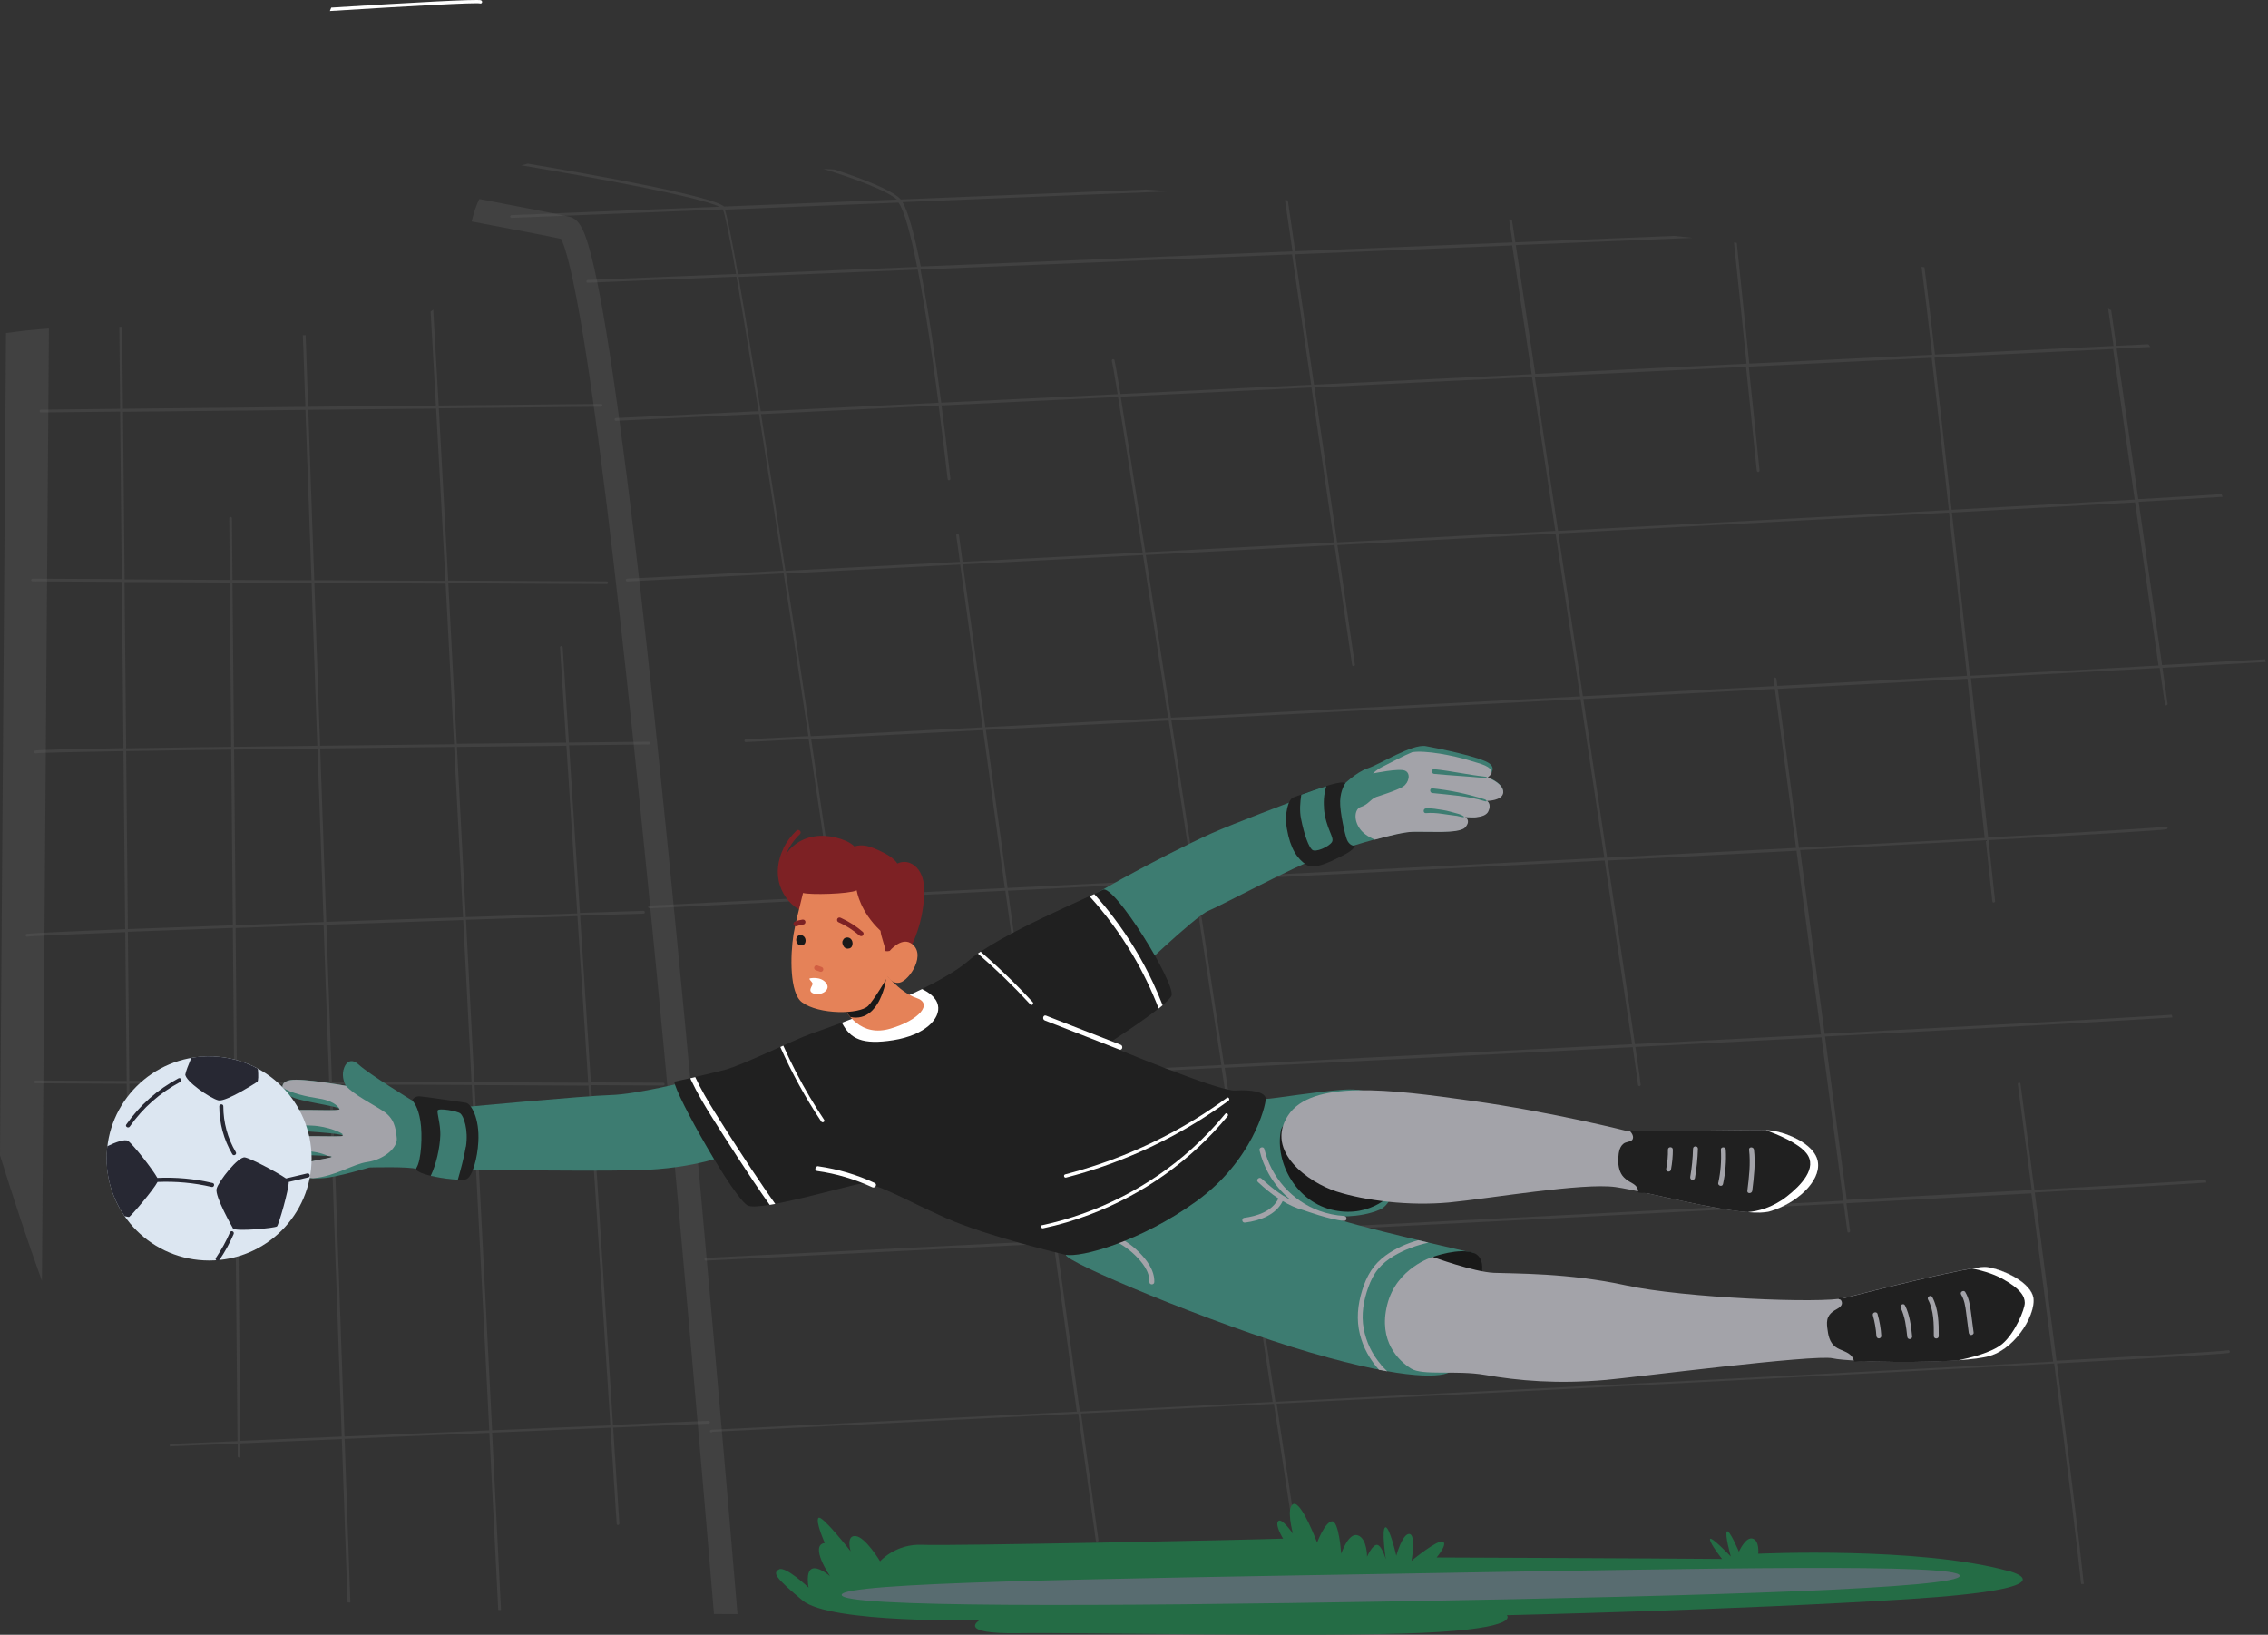 <svg width="401" height="289" viewBox="0 0 401 289" fill="none" xmlns="http://www.w3.org/2000/svg">
<rect x="0" y="0" width="401" height="289" fill="#333333" stroke="none"/>
<path d="M85.044 0.065C85.195 0.122 85.27 0.272 85.233 0.422C85.195 0.573 85.025 0.667 84.874 0.61C84.138 0.422 73.022 1.024 58.321 1.945C58.396 1.738 58.49 1.55 58.566 1.343C72.966 0.441 84.383 -0.179 85.063 0.047L85.044 0.065Z" fill="white"/>
<path d="M7.429 226.497C4.873 219.414 2.397 211.935 -0.001 204.235C0.349 156.502 0.777 98.744 1.063 58.885C3.508 58.521 6.048 58.252 8.651 58.078C8.318 104.373 7.794 175.364 7.413 226.497H7.429Z" fill="#626262" fill-opacity="0.3" style="mix-blend-mode:darken"/>
<path d="M126.239 285.346C124.064 259.4 120.857 222.212 117.333 184.883C113.571 145.134 110.189 113.006 107.284 89.368C105.554 75.36 103.982 64.229 102.585 56.276C100.775 45.92 99.632 43.011 99.204 42.236C96.552 41.667 90.71 40.528 83.392 39.153C83.725 37.761 84.138 36.417 84.741 35.184C92.33 36.623 98.299 37.793 100.617 38.299C102.299 38.663 103.157 40.449 103.982 43.184C104.649 45.351 105.363 48.497 106.125 52.529C107.522 59.96 109.11 70.759 110.872 84.625C113.825 107.946 117.27 140.311 121.111 180.819C124.795 219.572 128.144 258.53 130.398 285.346C129.001 285.346 127.604 285.346 126.223 285.33L126.239 285.346Z" fill="#626262" fill-opacity="0.3" style="mix-blend-mode:darken"/>
<path d="M30.243 255.747C30.116 255.747 30.005 255.652 30.005 255.51C30.005 255.368 30.1 255.257 30.243 255.257L41.99 254.767L41.419 191.649L22.877 191.57C22.956 199.808 23.004 204.915 23.004 205.199C23.004 205.342 22.892 205.452 22.765 205.452C22.638 205.452 22.527 205.342 22.527 205.215C22.527 204.931 22.48 199.824 22.4 191.586L6.271 191.507C6.128 191.507 6.033 191.396 6.033 191.254C6.033 191.128 6.144 191.017 6.271 191.017L22.4 191.096C22.337 184.139 22.242 175.048 22.146 164.786C12.002 165.182 5.303 165.482 4.842 165.593C4.811 165.593 4.795 165.593 4.763 165.593C4.668 165.593 4.572 165.53 4.525 165.419C4.477 165.292 4.557 165.15 4.684 165.103C5.065 164.976 11.97 164.66 22.13 164.265C22.035 154.509 21.94 143.742 21.829 132.785C12.716 132.943 6.779 133.07 6.335 133.18C6.303 133.18 6.287 133.18 6.255 133.18C6.16 133.18 6.065 133.117 6.017 133.006C5.97 132.88 6.049 132.738 6.176 132.69C6.541 132.564 12.653 132.421 21.829 132.263C21.734 122.397 21.638 112.389 21.543 102.855L5.747 102.776C5.604 102.776 5.509 102.665 5.509 102.539C5.509 102.412 5.62 102.301 5.747 102.301L21.527 102.38C21.432 91.597 21.337 81.431 21.241 72.766L7.239 72.909C7.112 72.909 7.001 72.798 7.001 72.672C7.001 72.529 7.112 72.434 7.239 72.419L21.241 72.276C21.194 66.727 21.146 61.825 21.099 57.778C21.257 57.778 21.432 57.778 21.591 57.778C21.622 61.825 21.67 66.727 21.734 72.26L53.992 71.928L53.547 59.248C53.706 59.248 53.881 59.248 54.04 59.248L54.484 71.913L77.075 71.691C76.741 65.588 76.424 60.007 76.138 55.074C76.297 54.963 76.455 54.837 76.598 54.726C76.884 59.627 77.201 65.288 77.567 71.691L106.269 71.407C106.396 71.407 106.507 71.517 106.507 71.644C106.507 71.786 106.396 71.881 106.269 71.897L77.582 72.181C77.582 72.34 77.598 72.498 77.614 72.64C78.091 81.288 78.646 91.313 79.249 102.633L107.269 102.776C107.412 102.776 107.507 102.886 107.507 103.013C107.507 103.139 107.396 103.25 107.269 103.25L79.265 103.108C79.726 111.804 80.234 121.275 80.758 131.488C87.965 131.409 94.617 131.346 100.094 131.283L99.014 114.46C99.014 114.318 99.109 114.207 99.236 114.207C99.379 114.207 99.49 114.302 99.49 114.428L100.586 131.267C108.46 131.188 113.826 131.141 114.762 131.125C114.889 131.125 115 131.235 115 131.362C115 131.504 114.889 131.599 114.762 131.615C110.444 131.662 105.682 131.694 100.617 131.757L102.538 161.387C108.793 161.182 112.952 161.039 113.762 161.023C113.889 161.023 114.016 161.118 114.016 161.261C114.016 161.403 113.921 161.514 113.778 161.514C110.301 161.624 106.539 161.751 102.57 161.877L104.475 191.349L117.271 191.412C117.413 191.412 117.509 191.523 117.509 191.665C117.509 191.792 117.398 191.902 117.271 191.902L104.507 191.839L108.38 251.889L125.256 251.178C125.383 251.178 125.51 251.273 125.51 251.415C125.51 251.557 125.415 251.668 125.272 251.668L108.412 252.379L109.508 269.345C109.508 269.487 109.412 269.598 109.285 269.598C109.285 269.598 109.285 269.598 109.269 269.598C109.142 269.598 109.031 269.503 109.031 269.376L107.936 252.395L87.012 253.265C87.695 266.688 88.235 277.598 88.584 284.618C88.425 284.618 88.251 284.618 88.092 284.618C87.743 277.598 87.203 266.704 86.52 253.296L60.929 254.372L61.946 283.306C61.787 283.306 61.612 283.274 61.453 283.274L60.437 254.403L42.482 255.162V257.423C42.498 257.565 42.403 257.66 42.26 257.676C42.133 257.676 42.022 257.565 42.022 257.439V255.194L30.274 255.684L30.243 255.747ZM41.895 191.159L58.199 191.238L57.215 163.506C51.849 163.695 46.61 163.869 41.657 164.059L41.895 191.175V191.159ZM58.691 191.238L83.377 191.349C82.901 181.926 82.393 172.297 81.901 162.652C73.915 162.921 65.676 163.205 57.707 163.474L58.691 191.222V191.238ZM41.657 163.553C46.689 163.379 51.928 163.189 57.215 163L56.135 132.326C51.039 132.39 46.086 132.453 41.387 132.516L41.673 163.553H41.657ZM56.103 131.836L55.087 103.06L41.101 102.997L41.371 132.026C46.118 131.963 51.087 131.9 56.103 131.836ZM22.861 191.064L41.403 191.143L41.165 164.043C34.307 164.296 27.988 164.518 22.607 164.723C22.702 174.984 22.797 184.092 22.861 191.048V191.064ZM22.607 164.249C28.052 164.043 34.402 163.806 41.165 163.569L40.879 132.516C33.942 132.611 27.607 132.69 22.305 132.785C22.416 143.742 22.512 154.509 22.607 164.249ZM22.305 132.295C27.671 132.2 34.037 132.121 40.879 132.026L40.609 102.981L22.019 102.886C22.115 112.42 22.21 122.429 22.305 132.279V132.295ZM54.008 72.466L21.749 72.798C21.829 81.463 21.924 91.629 22.035 102.428L40.625 102.523L40.53 91.645C40.53 91.502 40.641 91.408 40.768 91.392C40.895 91.392 41.006 91.502 41.006 91.629L41.101 102.523L55.072 102.586L54.008 72.482V72.466ZM77.106 72.229L54.5 72.45L55.564 102.57L78.757 102.681C78.17 91.661 77.614 81.368 77.106 72.229ZM78.789 103.171L55.58 103.06L56.596 131.836C64.612 131.741 72.741 131.647 80.281 131.568C79.773 121.781 79.265 112.231 78.789 103.171ZM80.313 132.042C72.423 132.121 64.374 132.216 56.611 132.311L57.691 162.968C65.962 162.684 74.265 162.399 81.869 162.146C81.345 152.027 80.821 141.908 80.297 132.042H80.313ZM100.141 131.836C94.013 131.9 87.473 131.963 80.789 132.042C81.281 141.449 81.805 151.489 82.361 162.13C89.886 161.877 96.696 161.656 102.062 161.482L100.141 131.836ZM102.094 161.956C95.918 162.162 89.251 162.383 82.393 162.604C82.885 172.233 83.377 181.862 83.869 191.317L103.999 191.412L102.094 161.956ZM86.996 252.854L107.92 251.984L104.047 191.918L83.917 191.823C85.06 214.291 86.139 235.62 87.012 252.854H86.996ZM60.914 253.945L86.504 252.869C85.631 235.635 84.552 214.338 83.409 191.807L58.723 191.697L60.914 253.945ZM42.482 254.719L60.421 253.96L58.231 191.697L41.911 191.618L42.482 254.704V254.719Z" fill="#626262" fill-opacity="0.3" style="mix-blend-mode:darken"/>
<path d="M125.763 253.249C125.636 253.249 125.525 253.154 125.525 253.012C125.525 252.87 125.62 252.759 125.763 252.759C126.605 252.712 153.704 251.383 190.391 249.549L186.295 219.809C152.878 221.485 128.002 222.702 124.795 222.86C124.668 222.86 124.557 222.765 124.557 222.623C124.557 222.481 124.652 222.37 124.795 222.37C125.604 222.323 151.195 221.074 186.264 219.319L182.279 190.448C149.147 192.108 124.509 193.325 121.318 193.468C121.191 193.468 121.08 193.373 121.08 193.231C121.08 193.088 121.175 192.978 121.318 192.978C122.128 192.93 147.449 191.681 182.231 189.958L177.755 157.466C166.658 158.019 156.466 158.525 147.655 158.968C147.877 160.454 148.02 161.435 148.068 161.814C148.084 161.941 147.988 162.067 147.861 162.083H147.83C147.703 162.083 147.607 161.988 147.592 161.877C147.449 160.929 147.306 159.964 147.163 158.984C129.16 159.885 117.016 160.47 114.841 160.581C114.714 160.581 114.603 160.486 114.603 160.344C114.603 160.201 114.698 160.091 114.841 160.091C115.413 160.059 127.859 159.442 147.115 158.494C145.893 150.193 144.48 140.643 142.972 130.619C136.939 130.935 133.05 131.125 131.859 131.188C131.732 131.188 131.621 131.093 131.621 130.951C131.621 130.825 131.716 130.698 131.859 130.698C132.177 130.682 136.146 130.477 142.924 130.129C141.511 120.737 140.035 110.934 138.559 101.369C123.128 102.159 112.936 102.681 110.888 102.792C110.761 102.792 110.65 102.697 110.65 102.554C110.65 102.428 110.745 102.301 110.888 102.301C111.428 102.27 121.874 101.748 138.511 100.879C137.019 91.171 135.542 81.7 134.193 73.178L108.904 74.395C108.777 74.395 108.666 74.3 108.666 74.158C108.666 74.031 108.761 73.905 108.904 73.905L134.129 72.688C132.637 63.327 131.288 55.106 130.208 48.908L103.919 49.983C103.792 49.983 103.681 49.888 103.681 49.746C103.681 49.603 103.776 49.493 103.919 49.493L130.145 48.433C129.002 41.904 128.16 37.729 127.795 37.018L90.441 38.52C90.314 38.52 90.203 38.409 90.203 38.283C90.203 38.141 90.298 38.03 90.441 38.03L127.192 36.544C123.509 34.757 104.76 31.342 92.187 29.239C92.552 29.128 92.933 29.033 93.33 28.939C105.221 30.947 125.811 34.63 128.033 36.512L158.593 35.279C156.736 33.666 151.306 31.658 145.575 29.855C146.226 29.887 146.877 29.919 147.528 29.966C152.846 31.705 157.593 33.587 159.133 35.121C159.181 35.168 159.212 35.215 159.26 35.263L202.647 33.508C204.076 33.618 205.504 33.713 206.949 33.824L159.577 35.737C160.641 37.524 161.736 41.793 162.8 47.105L228.523 44.433L227.19 35.374C227.365 35.374 227.523 35.405 227.698 35.421L229.016 44.417L267.434 42.852C267.211 41.398 267.005 40.038 266.814 38.789C266.989 38.789 267.148 38.82 267.322 38.836C267.513 40.085 267.719 41.413 267.926 42.836L296.009 41.698C297.104 41.809 298.2 41.935 299.295 42.046L268.005 43.327C268.942 49.54 270.132 57.351 271.45 66.094L308.804 64.292L306.582 42.868C306.741 42.884 306.915 42.9 307.074 42.931L309.281 64.276L341.618 62.711C340.809 55.706 340.158 50.252 339.745 47.169C339.92 47.2 340.078 47.216 340.253 47.248C340.332 47.801 340.412 48.433 340.507 49.192C340.888 52.181 341.412 56.576 342.063 62.236C342.079 62.379 342.095 62.521 342.11 62.679L373.686 61.161L372.734 54.568C372.924 54.663 373.099 54.758 373.274 54.837L374.178 61.13L379.846 60.861C379.973 61.019 380.084 61.177 380.211 61.335L374.242 61.62L378.068 88.246C384.18 87.898 389.165 87.597 392.8 87.36C392.848 87.518 392.911 87.676 392.959 87.834C389.307 88.072 384.291 88.372 378.131 88.72L382.275 117.575C389.117 117.195 395.245 116.848 400.499 116.547C400.531 116.705 400.563 116.863 400.595 117.037C395.34 117.338 389.196 117.686 382.338 118.065L383.243 124.421C383.259 124.548 383.164 124.674 383.037 124.69C383.037 124.69 383.021 124.69 383.005 124.69C382.878 124.69 382.783 124.595 382.767 124.484L381.846 118.081C372.003 118.618 360.7 119.235 348.476 119.899C349.667 130.84 350.747 140.849 351.524 148.043C369.86 147.047 381.83 146.335 382.957 146.13C383.084 146.098 383.211 146.193 383.243 146.319C383.275 146.446 383.18 146.572 383.053 146.604C381.91 146.809 369.924 147.521 351.588 148.517C352.302 155.079 352.731 159.174 352.747 159.284C352.747 159.411 352.667 159.537 352.525 159.553C352.525 159.553 352.509 159.553 352.493 159.553C352.366 159.553 352.271 159.458 352.255 159.332C351.89 155.98 351.509 152.359 351.096 148.533C341.618 149.055 330.474 149.64 318.282 150.272L322.616 182.764C350.953 181.277 373.893 180.044 383.989 179.396C384.021 179.554 384.069 179.712 384.1 179.87C374.004 180.518 351.048 181.768 322.679 183.238L326.521 212.109C338.602 211.476 349.699 210.891 359.224 210.37C358.335 203.571 357.494 197.183 356.763 191.665C356.747 191.539 356.843 191.412 356.97 191.396C357.113 191.381 357.224 191.476 357.24 191.602C357.382 192.63 358.367 200.077 359.7 210.338C374.226 209.547 385.021 208.931 390.006 208.583C390.038 208.741 390.069 208.899 390.085 209.057C385.101 209.405 374.29 210.022 359.764 210.812C360.891 219.493 362.272 230.102 363.605 240.553C381.322 239.588 392.864 238.909 393.959 238.703C394.086 238.671 394.213 238.766 394.245 238.893C394.276 239.019 394.181 239.146 394.054 239.177C392.927 239.383 381.402 240.063 363.685 241.027C365.733 257.123 367.67 272.712 368.432 280.017C368.273 280.017 368.114 280.017 367.955 280.033C367.225 272.965 365.336 257.803 363.193 241.043C329.68 242.877 274.482 245.691 225.713 248.142C227.809 261.993 229.158 270.847 229.222 271.258C229.238 271.384 229.143 271.511 229.016 271.542H228.984C228.873 271.542 228.762 271.463 228.746 271.337C228.682 270.926 227.333 262.04 225.237 248.174C213.347 248.775 201.837 249.344 191.137 249.881L194.217 272.27C194.233 272.396 194.138 272.523 194.011 272.538C194.011 272.538 193.995 272.538 193.979 272.538C193.852 272.538 193.757 272.444 193.741 272.333L190.645 249.913C155.64 251.668 129.288 252.964 125.97 253.123L125.763 253.249ZM186.708 219.303C197.233 218.781 208.584 218.212 220.379 217.611C218.998 208.536 217.522 198.78 215.982 188.756C204.33 189.341 193.106 189.91 182.723 190.416L186.708 219.287V219.303ZM239.334 117.765H239.303C239.176 117.765 239.08 117.67 239.065 117.559L235.953 96.372C224.57 96.957 213.347 97.542 202.583 98.112C203.917 106.713 205.425 116.468 207.028 126.872C229.27 125.718 254.384 124.421 279.372 123.109C277.943 113.575 276.467 103.819 275.038 94.333C262.258 94.997 249.256 95.677 236.461 96.357L239.557 117.496C239.573 117.622 239.477 117.749 239.35 117.765H239.334ZM202.504 97.621C213.283 97.068 224.491 96.483 235.889 95.882L231.873 68.498L198.154 70.126C199.123 76.071 200.647 85.7 202.504 97.621ZM202.091 98.127C190.867 98.712 180.152 99.266 170.246 99.772L174.214 128.548C183.882 128.058 194.804 127.488 206.536 126.888C204.933 116.484 203.425 106.729 202.091 98.127ZM207.108 127.346C208.489 136.311 209.934 145.734 211.394 155.3C234.889 154.114 260.052 152.849 283.658 151.632C282.356 142.936 280.927 133.402 279.451 123.583C254.479 124.895 229.381 126.192 207.108 127.346ZM279.864 123.077C291.294 122.476 302.676 121.876 313.757 121.291L313.599 120.041C313.583 119.915 313.678 119.788 313.805 119.773C313.932 119.757 314.059 119.852 314.075 119.978L314.249 121.259C325.902 120.642 337.189 120.041 347.778 119.472C346.714 109.748 345.635 99.867 344.603 90.617C324.425 91.708 300.39 92.989 275.53 94.301C276.959 103.772 278.435 113.543 279.864 123.077ZM313.821 121.781C302.756 122.366 291.357 122.966 279.943 123.567C281.42 133.386 282.848 142.92 284.15 151.616C295.802 151.015 307.058 150.43 317.552 149.893L313.805 121.796L313.821 121.781ZM283.737 152.122C260.131 153.339 234.985 154.604 211.473 155.79C213.124 166.605 214.807 177.578 216.426 188.25C239.811 187.08 264.925 185.799 288.563 184.598C287.532 177.593 285.801 165.972 283.721 152.138L283.737 152.122ZM182.692 189.942C193.074 189.42 204.298 188.867 215.95 188.282C214.331 177.609 212.648 166.621 210.997 155.822C199.551 156.391 188.502 156.944 178.215 157.466L182.692 189.958V189.942ZM178.151 156.976C188.423 156.47 199.472 155.917 210.918 155.332C209.457 145.766 208.013 136.343 206.631 127.378C194.916 127.979 183.993 128.548 174.31 129.038L178.151 156.96V156.976ZM147.56 158.494C156.355 158.051 166.547 157.545 177.659 156.992L173.817 129.07C161.26 129.718 150.798 130.255 143.416 130.635C145.29 143.141 146.814 153.403 147.56 158.51V158.494ZM143.337 130.145C150.656 129.765 161.133 129.228 173.738 128.579L169.769 99.803C158.196 100.404 147.75 100.942 138.971 101.384C140.511 111.377 142.004 121.306 143.337 130.145ZM138.908 100.91C147.671 100.467 158.117 99.93 169.722 99.329L169.071 94.665C169.055 94.538 169.15 94.412 169.277 94.396C169.404 94.38 169.531 94.475 169.547 94.602L170.198 99.313C180.088 98.807 190.82 98.254 202.028 97.669C200.17 85.732 198.646 76.103 197.678 70.174L166.467 71.676C167.388 78.664 167.975 84.024 168.039 84.641C168.039 84.767 167.96 84.894 167.817 84.909C167.817 84.909 167.801 84.909 167.785 84.909C167.658 84.909 167.563 84.814 167.547 84.688C167.531 84.53 166.912 78.996 165.959 71.691L134.558 73.209C135.939 81.921 137.431 91.439 138.876 100.91H138.908ZM158.879 35.816L128.16 37.065C128.605 38.314 129.415 42.441 130.478 48.481L162.149 47.184C161.07 41.651 159.927 37.303 158.863 35.816H158.879ZM162.26 47.659L130.573 48.955C131.685 55.248 133.034 63.517 134.51 72.719L165.927 71.201C164.959 63.849 163.657 54.821 162.26 47.659ZM228.46 44.971L162.752 47.643C164.149 54.853 165.451 63.849 166.42 71.186L197.614 69.683C197.075 66.379 196.709 64.323 196.582 63.802C196.551 63.675 196.63 63.533 196.757 63.501C196.884 63.47 197.027 63.549 197.059 63.675C197.186 64.213 197.551 66.284 198.107 69.652L231.825 68.023L228.444 44.955L228.46 44.971ZM267.37 43.39L228.952 44.955L232.333 68.007L270.815 66.158C269.497 57.398 268.307 49.588 267.37 43.39ZM270.878 66.648L232.397 68.498L236.413 95.882C249.209 95.218 262.211 94.538 274.99 93.858C273.545 84.293 272.148 75.043 270.878 66.648ZM341.539 63.248L309.201 64.814L311.106 83.17C311.106 83.297 311.027 83.423 310.884 83.439C310.884 83.439 310.868 83.439 310.852 83.439C310.725 83.439 310.614 83.344 310.614 83.218L308.709 64.845L271.371 66.648C272.641 75.043 274.038 84.293 275.482 93.858C300.343 92.546 324.394 91.281 344.571 90.174C343.46 80.119 342.412 70.822 341.539 63.264V63.248ZM373.607 61.699L342.031 63.217C342.841 70.284 343.857 79.296 345.063 90.127C357.605 89.447 368.638 88.831 377.433 88.325L373.607 61.683V61.699ZM381.64 117.67L377.496 88.815C368.701 89.321 357.652 89.937 345.111 90.617C345.508 94.175 345.921 97.922 346.349 101.843C347 107.788 347.651 113.749 348.286 119.472C360.51 118.824 371.797 118.207 381.64 117.654V117.67ZM350.905 148.138C349.969 139.457 348.921 129.813 347.857 119.994C337.269 120.563 325.981 121.164 314.329 121.781L318.075 149.877C330.283 149.244 341.428 148.644 350.905 148.138ZM317.647 150.399C307.153 150.952 295.898 151.537 284.245 152.122C286.325 165.957 288.055 177.578 289.071 184.582C300.502 183.997 311.598 183.428 321.965 182.874L317.631 150.383L317.647 150.399ZM322.044 183.38C311.678 183.918 300.597 184.487 289.151 185.088C289.754 189.183 290.087 191.602 290.087 191.776C290.087 191.902 289.976 192.013 289.849 192.013C289.722 192.013 289.611 191.902 289.611 191.776C289.611 191.57 289.262 189.183 288.675 185.119C265.036 186.337 239.938 187.602 216.538 188.772C218.062 198.796 219.554 208.551 220.935 217.627C255.702 215.872 294.183 213.927 325.902 212.267L322.06 183.396L322.044 183.38ZM225.507 247.81C274.244 245.359 329.474 242.545 363.002 240.711C361.748 230.892 360.399 220.536 359.16 210.97C349.635 211.492 338.539 212.077 326.458 212.71L327.108 217.627C327.124 217.753 327.029 217.88 326.902 217.896C326.902 217.896 326.886 217.896 326.87 217.896C326.743 217.896 326.648 217.801 326.632 217.69L325.965 212.741C294.247 214.401 255.781 216.346 220.999 218.101C222.697 229.295 224.237 239.446 225.507 247.81ZM190.931 249.549C201.631 249.012 213.124 248.443 225.015 247.842C223.745 239.462 222.205 229.311 220.506 218.133C208.711 218.718 197.36 219.287 186.835 219.825L190.931 249.565V249.549Z" fill="#626262" fill-opacity="0.3" style="mix-blend-mode:darken"/>
<path d="M82.515 195.676C82.515 195.676 103.312 193.721 107.917 193.59C112.522 193.477 122.166 191.09 122.638 190.846C123.128 190.601 129.187 203.89 129.187 203.89C129.187 203.89 123.43 206.634 112.39 206.879C101.35 207.123 77.419 206.672 77.419 206.672L82.515 195.676Z" fill="#3D7C71"/>
<path d="M229.021 141.469C229.021 141.469 218.018 145.622 214.263 147.295C205.883 151.036 187.747 160.922 192.257 159.438C191.955 159.532 199.995 172.858 199.995 172.858C199.995 172.858 211.243 162.031 213.621 161.035C215.999 160.039 228.53 153.31 233.38 151.524C234.06 151.28 229.021 141.45 229.021 141.45V141.469Z" fill="#3D7C71"/>
<path d="M237.344 138.987C237.344 138.987 236.268 140.735 236.74 144.438C237.212 148.141 238.288 149.814 238.288 149.814C238.288 149.814 246.761 147.07 249.743 146.994C252.706 146.919 258.047 147.408 259.047 146.149C260.066 144.889 258.953 144.382 258.953 144.382C258.953 144.382 262.388 144.795 263.067 143.404C263.747 142.014 262.841 141.487 262.841 141.487C262.841 141.487 265.634 141.487 265.728 140.002C265.804 139.1 264.86 138.104 262.973 137.352C262.973 137.352 264.803 136.093 263.369 134.984C261.935 133.875 254.537 132.334 252.102 131.901C249.668 131.469 244.006 135.115 241.855 135.811C239.703 136.506 237.325 138.95 237.325 138.95L237.344 138.987Z" fill="#3D7C71"/>
<path d="M260.651 221.54C260.651 221.54 238.061 216.446 234.966 214.98C231.871 213.514 235.626 214.98 235.626 214.98C235.626 214.98 240.212 215.469 243.987 213.833C247.761 212.198 248.894 200.131 247.761 197.199C246.61 194.267 242.364 192.312 237.608 192.631C232.852 192.951 225.001 194.267 223.85 194.267C222.699 194.267 221.566 203.571 210.583 211.39C199.618 219.228 188.955 220.694 188.464 221.822C187.973 222.949 214.338 234.058 231.701 239.114C249.063 244.17 255.291 243.512 256.593 242.385C257.896 241.238 260.67 221.54 260.67 221.54H260.651Z" fill="#3D7C71"/>
<path d="M219.943 215.299C222.321 214.98 224.907 214.153 226.039 211.878C224.756 211.033 223.548 210.018 222.416 208.965C222 208.589 222.623 207.969 223.038 208.345C224.605 209.792 226.303 211.164 228.209 212.123C226.662 210.863 225.322 209.303 224.322 207.518C223.586 206.221 223.038 204.811 222.699 203.364C222.567 202.819 223.416 202.593 223.548 203.138C224.756 208.138 228.436 212.292 233.286 214.059C234.683 214.566 236.155 214.867 237.646 214.961C238.212 214.999 238.212 215.863 237.646 215.826C235.249 215.675 230.644 213.984 230.493 213.946C229.172 213.589 227.945 213.025 226.794 212.33C225.586 214.792 222.755 215.788 220.189 216.126C219.962 216.164 219.717 216.07 219.66 215.826C219.604 215.619 219.736 215.318 219.962 215.299H219.943Z" fill="#A3A3A9"/>
<path d="M197.278 218.495C198.75 219.19 200.128 220.111 201.279 221.258C202.713 222.667 204.148 224.528 204.091 226.633C204.091 227.197 203.204 227.197 203.223 226.633C203.28 224.716 201.883 223.062 200.581 221.803C199.298 220.562 197.769 219.604 196.108 218.946C196.486 218.814 196.863 218.664 197.259 218.513L197.278 218.495Z" fill="#A3A3A9"/>
<path d="M244.176 241.276C244.516 241.67 244.893 242.065 245.271 242.422C244.799 242.347 244.327 242.253 243.817 242.159C242.213 240.373 241.024 238.249 240.439 235.881C239.798 233.287 240.043 230.693 240.836 228.137C241.213 226.897 241.723 225.675 242.44 224.585C243.119 223.551 243.987 222.686 244.988 221.953C246.686 220.713 248.686 219.829 250.744 219.247C251.366 219.397 251.989 219.547 252.574 219.679C250.404 220.149 248.271 220.938 246.384 222.066C245.384 222.667 244.459 223.4 243.704 224.303C242.912 225.243 242.364 226.37 241.949 227.517C241.081 229.904 240.647 232.404 241.119 234.904C241.553 237.253 242.628 239.452 244.176 241.257V241.276Z" fill="#A3A3A9"/>
<path d="M246.403 210.713C246.403 210.713 242.628 215.337 235.91 213.965C229.21 212.592 225.417 205.582 226.455 199.924C227.493 194.266 249.668 203.176 246.403 210.713Z" fill="#191919"/>
<path d="M74.758 195.244C74.607 195.206 72.966 194.605 72.966 194.605C72.966 194.605 65.209 189.868 63.454 188.233C61.699 186.597 60.736 188.439 60.642 189.661C60.529 190.864 61.133 191.935 61.133 191.935C61.133 191.935 53.47 190.545 51.319 190.939C49.186 191.334 49.677 193.101 51.791 194.003C53.904 194.886 59.642 195.488 60.038 196.071C60.434 196.634 50.017 195.676 47.941 196.822C45.865 197.95 48.469 199.585 50.375 199.736C52.942 199.943 60.604 200.337 60.642 200.77C60.68 201.202 50.413 200.3 49.186 201.653C47.96 203.006 50.111 203.758 51.942 204.04C53.753 204.322 58.509 204.191 58.641 204.51C58.792 204.83 52.3 205.356 52.319 206.747C52.338 208.138 54.81 208.457 57.207 208.269C59.604 208.1 65.303 206.39 65.303 206.39C65.303 206.39 72.513 206.183 73.721 206.672C74.928 207.16 74.758 195.262 74.758 195.262V195.244Z" fill="#3D7C71"/>
<path d="M82.439 194.962C82.439 194.962 75.079 193.853 74.23 193.815C73.381 193.759 72.814 194.342 72.966 194.605C73.117 194.868 73.909 195.601 74.324 198.157C74.74 200.732 74.475 205.131 73.645 206.428C72.796 207.743 81.326 208.89 82.421 208.476C83.534 208.063 84.421 204.717 84.572 201.879C84.817 197.669 83.308 195.169 82.421 194.962H82.439Z" fill="#202020"/>
<path d="M47.941 196.804C50.017 195.676 60.415 196.635 60.038 196.052C60.038 196.052 59.415 194.661 56.433 194.21C54.112 193.853 51.526 193.27 49.96 192.274C49.847 191.672 50.262 191.146 51.319 190.958C53.452 190.564 61.133 191.954 61.133 191.954C62.812 193.684 65.775 195.131 67.738 196.409C69.701 197.687 69.965 199.36 70.154 201.183C70.342 203.006 67.681 205.036 65.001 205.412C62.378 205.77 59.321 207.969 55.339 208.288C53.678 208.194 52.338 207.762 52.319 206.728C52.281 205.337 58.773 204.811 58.641 204.491C58.604 204.416 58.358 204.379 57.962 204.341C57.415 204.078 56.15 203.589 54.112 203.495C51.602 203.364 49.451 202.725 48.998 201.898C49.054 201.822 49.111 201.728 49.186 201.653C50.394 200.3 60.68 201.183 60.642 200.77C60.642 200.732 60.566 200.695 60.434 200.638C60.51 200.638 60.566 200.601 60.604 200.582C60.793 200.394 58 199.078 55.093 198.984C52.357 198.89 48.507 198.815 47.205 197.762C47.205 197.443 47.431 197.105 47.96 196.804H47.941Z" fill="#A3A3A9"/>
<path d="M82.364 202.706C82.081 204.473 81.439 206.86 80.949 208.552C79.609 208.495 77.703 208.232 76.155 207.875C77.08 205.958 77.797 202.913 77.854 200.601C77.891 198.721 77.231 196.785 77.382 196.315C77.514 195.845 80.873 196.391 81.421 196.86C81.968 197.33 82.855 199.661 82.383 202.725L82.364 202.706Z" fill="#3D7C71"/>
<path d="M36.975 222.837C26.969 222.837 18.858 214.758 18.858 204.792C18.858 194.827 26.969 186.748 36.975 186.748C46.981 186.748 55.093 194.827 55.093 204.792C55.093 214.758 46.981 222.837 36.975 222.837Z" fill="#DCE6F1"/>
<path d="M41.184 217.141C41.184 217.141 37.938 211.484 38.297 210.149C38.655 208.815 42.128 204.397 43.298 204.604C44.317 204.773 49.035 207.254 50.564 208.326C51.809 208.025 53.074 207.743 54.319 207.442C54.772 207.33 54.961 208.025 54.508 208.138C53.357 208.401 52.205 208.683 51.054 208.946C51.073 210.299 49.28 216.521 48.978 216.803C48.657 217.104 41.637 217.78 41.146 217.16L41.184 217.141Z" fill="#272833"/>
<path d="M22.822 215.149C22.822 215.149 22.463 215.111 22.029 214.998C19.594 211.465 18.424 207.085 18.972 202.631C20.5 201.879 22.105 201.334 22.633 201.691C23.52 202.292 27.03 206.766 27.823 208.232C31.107 208.081 34.39 208.382 37.599 209.134C38.052 209.247 37.863 209.942 37.41 209.829C34.277 209.096 31.069 208.814 27.86 208.946C27.125 210.356 23.161 215.017 22.803 215.149H22.822Z" fill="#272833"/>
<path d="M32.786 189.887C32.843 189.454 33.277 188.308 33.824 187.011C36.353 186.56 38.995 186.654 41.637 187.349C43.053 187.725 44.374 188.252 45.6 188.928C45.695 190.112 45.695 191.09 45.487 191.259C45.487 191.259 40.014 194.811 38.636 194.529C37.278 194.247 32.635 191.071 32.767 189.887H32.786Z" fill="#272833"/>
<path d="M41.071 204.041C39.561 201.484 38.769 198.552 38.769 195.582C38.769 195.113 39.505 195.113 39.486 195.582C39.486 198.421 40.241 201.221 41.694 203.684C41.939 204.078 41.298 204.454 41.071 204.041Z" fill="#272833"/>
<path d="M22.33 198.796C24.708 195.394 27.86 192.594 31.54 190.639C31.955 190.413 32.314 191.052 31.899 191.259C28.351 193.139 25.256 195.845 22.953 199.153C22.689 199.529 22.066 199.153 22.33 198.796Z" fill="#272833"/>
<path d="M38.184 222.367C39.146 220.938 39.995 219.416 40.675 217.837C40.75 217.649 41.014 217.611 41.165 217.705C41.354 217.818 41.373 218.025 41.297 218.194C40.618 219.773 39.769 221.295 38.806 222.724C38.542 223.1 37.919 222.743 38.184 222.367Z" fill="#272833"/>
<path d="M253.367 147.051C253.121 147.051 252.895 147.051 252.65 147.051C252.423 147.051 252.197 147.051 251.97 147.051C251.97 147.051 251.97 147.051 251.951 147.051C251.159 147.051 250.385 147.032 249.743 147.051C248.29 147.088 245.516 147.765 243.062 148.442C241.817 147.878 240.949 147.258 240.401 146.468C239.212 144.758 239.628 142.972 240.552 142.671C242.006 142.201 242.194 141.356 243.327 140.886C243.327 140.886 247.026 139.739 248.083 139.044C249.139 138.348 249.479 136.694 248.422 136.243C247.365 135.773 242.761 136.732 242.761 136.732C242.761 136.732 243.364 136.055 244.478 135.529C245.799 134.871 248.252 133.555 249.687 132.973C252.008 132.597 256.971 133.536 259.953 134.476C261.822 135.059 263.784 135.416 263.728 136.713C263.482 137.089 263.124 137.371 263.029 137.446C264.917 138.198 265.86 139.194 265.785 140.096C265.672 141.581 262.897 141.581 262.897 141.581C262.897 141.581 263.445 141.901 263.369 142.69C263.35 142.916 263.275 143.179 263.124 143.48C262.992 143.743 262.765 143.931 262.501 144.081C262.463 144.1 262.407 144.137 262.35 144.156C261.954 144.325 261.501 144.419 261.029 144.476C260.954 144.476 260.878 144.476 260.803 144.495C260.689 144.495 260.576 144.495 260.482 144.495C260.368 144.495 260.255 144.495 260.161 144.495C259.519 144.495 259.029 144.438 259.029 144.438C259.029 144.438 259.651 144.72 259.538 145.397C259.519 145.51 259.481 145.641 259.406 145.773C259.33 145.904 259.255 146.055 259.123 146.205C259.085 146.243 259.047 146.28 259.01 146.318C258.859 146.468 258.632 146.581 258.349 146.675C257.255 147.051 255.33 147.088 253.442 147.07L253.367 147.051Z" fill="#A3A3A9"/>
<path d="M253.555 135.98C256.481 136.262 259.651 136.995 262.576 137.296C263.086 137.352 262.897 137.577 262.388 137.521C259.462 137.239 256.462 137.089 253.555 136.807C253.046 136.75 253.046 135.942 253.555 135.98Z" fill="#3D7C71"/>
<path d="M253.253 139.363C256.424 139.701 259.368 140.322 262.425 141.28C262.916 141.431 263.01 141.788 262.52 141.637C259.519 140.698 256.348 140.528 253.253 140.19C252.744 140.134 252.744 139.307 253.253 139.363Z" fill="#3D7C71"/>
<path d="M252.121 142.915C253.122 142.84 254.122 143.047 255.103 143.197C256.103 143.348 256.632 143.573 257.915 143.893C258.123 143.949 258.991 144.306 258.84 144.438C258.727 144.532 257.821 144.269 257.594 144.231C256.632 144.081 255.952 144.043 254.99 143.874C254.027 143.724 253.084 143.667 252.102 143.742C251.593 143.78 251.593 142.953 252.102 142.915H252.121Z" fill="#3D7C71"/>
<path d="M237.853 138.48C237.853 138.48 237.023 139.626 236.947 141.6C236.872 143.573 237.853 147.765 238.174 148.498C238.495 149.231 239.118 149.569 239.438 149.475C239.759 149.4 239.476 150.208 237.495 151.205C235.513 152.182 232.418 153.874 230.908 152.84C229.398 151.806 228.153 150.096 227.53 146.506C227.058 143.742 227.813 141.243 228.681 140.961C229.549 140.679 237.287 137.634 237.853 138.461V138.48Z" fill="#202020"/>
<path d="M234.079 142.84C234.381 146.543 236.061 148.066 235.476 148.893C234.891 149.72 232.607 150.735 232.003 150.227C231.399 149.72 230.607 147.652 230.022 144.683C229.758 143.348 229.871 141.807 230.078 140.491C231.248 140.059 232.966 139.438 234.495 138.987C234.193 139.946 233.966 141.243 234.098 142.84H234.079Z" fill="#3D7C71"/>
<path d="M287.658 199.943C287.658 199.943 274.485 196.597 260.104 194.586C245.723 192.575 231.852 190.789 227.7 197.255C223.661 203.552 231.323 209.04 236.306 210.638C241.288 212.236 249.082 213.232 256.216 212.574C263.35 211.897 279.863 209.04 285.638 209.848C291.413 210.657 308.361 215.468 312.928 214.134C317.495 212.799 321.93 208.909 321.401 205.431C320.873 201.954 315.079 199.943 312.663 199.811C310.248 199.68 290.356 200.075 287.658 199.943Z" fill="#A3A3A9"/>
<path d="M287.374 202.01C287.865 201.785 288.677 201.841 288.733 201.146C288.771 200.695 288.507 200.3 288.205 199.98C288.261 199.623 289.092 199.98 289.677 199.98C295.527 199.98 310.569 199.699 312.663 199.811C315.079 199.943 320.854 201.954 321.401 205.431C321.93 208.909 317.495 212.799 312.928 214.134C309.455 215.149 298.792 212.611 291.356 210.976C290.753 210.845 289.356 210.976 289.62 210.6C289.62 210.318 289.526 210.018 289.318 209.754C289.016 209.36 288.507 209.134 288.073 208.871C287.601 208.589 287.186 208.27 286.846 207.818C286.204 206.935 286.072 205.77 286.129 204.698C286.185 203.702 286.355 202.462 287.374 201.992V202.01Z" fill="#202020"/>
<path d="M308.89 214.285C310.796 214.153 313.381 213.495 315.891 211.54C318.401 209.585 321.421 206.465 319.402 203.89C317.948 202.048 314.231 200.526 312.211 199.812C312.4 199.812 312.57 199.812 312.683 199.812C315.099 199.943 320.874 201.954 321.421 205.432C321.949 208.909 317.514 212.8 312.947 214.134C312.022 214.397 310.588 214.416 308.852 214.266H308.89V214.285Z" fill="white"/>
<path d="M308.946 210.506C309.247 208.1 309.531 205.676 309.248 203.251C309.191 202.687 310.059 202.706 310.116 203.251C310.399 205.676 310.116 208.1 309.814 210.506C309.738 211.051 308.87 211.07 308.946 210.506Z" fill="#A3A3A9"/>
<path d="M303.813 209.078C304.228 207.161 304.379 205.206 304.266 203.251C304.228 202.687 305.115 202.687 305.134 203.251C305.247 205.281 305.077 207.33 304.643 209.322C304.53 209.867 303.681 209.642 303.794 209.097L303.813 209.078Z" fill="#A3A3A9"/>
<path d="M298.849 208.044C299.132 206.409 299.302 204.754 299.34 203.082C299.34 202.518 300.227 202.518 300.208 203.082C300.151 204.83 299.981 206.559 299.679 208.269C299.642 208.495 299.358 208.626 299.151 208.57C298.906 208.495 298.811 208.269 298.849 208.044Z" fill="#A3A3A9"/>
<path d="M294.603 206.578C294.83 205.469 294.924 204.36 294.905 203.232C294.905 202.668 295.773 202.668 295.773 203.232C295.773 204.435 295.66 205.619 295.434 206.803C295.396 207.029 295.113 207.16 294.905 207.104C294.66 207.029 294.547 206.803 294.603 206.578Z" fill="#A3A3A9"/>
<path d="M253.291 222.216C253.291 222.216 258.104 220.468 260.651 221.539C263.218 222.592 262.029 227.479 259.368 229.396C256.707 231.313 253.272 222.216 253.272 222.216H253.291Z" fill="#191919"/>
<path d="M253.291 222.216C253.291 222.216 246.894 224.133 245.27 230.656C243.647 237.178 247.346 240.58 249.441 241.914C251.517 243.249 257.424 242.178 262.558 243.061C268.502 244.095 275.334 244.696 283.959 243.944C288.432 243.568 320.93 239.377 324.044 240.129C327.158 240.862 346.936 241.163 351.843 239.678C356.75 238.193 360.317 231.689 359.43 229.02C358.543 226.351 353.787 224.284 351.258 223.983C348.729 223.682 330.159 228.419 326.139 229.453C322.119 230.486 297.604 229.453 287.488 227.235C277.372 225.017 267.729 225.167 264.143 225.017C260.576 224.866 253.291 222.197 253.291 222.197V222.216Z" fill="#A3A3A9"/>
<path d="M323.251 232.836C323.477 232.31 323.911 231.952 324.383 231.652C324.817 231.389 325.44 231.125 325.629 230.618C325.742 230.317 325.629 229.998 325.44 229.772C325.327 229.735 325.214 229.697 325.1 229.659C324.987 229.189 325.855 229.547 326.101 229.49C330.12 228.456 348.691 223.72 351.22 224.021C353.749 224.321 358.505 226.389 359.392 229.058C360.279 231.727 356.712 238.23 351.805 239.715C348.106 240.824 336.009 240.937 328.913 240.599C328.516 240.599 327.724 240.881 327.78 240.542C327.705 240.279 327.592 240.035 327.441 239.828C326.761 238.907 325.402 238.775 324.515 238.099C323.44 237.291 323.232 235.975 323.081 234.734C323.006 234.114 322.968 233.456 323.232 232.855L323.251 232.836Z" fill="#202020"/>
<path d="M354.089 226.088C352.221 225.073 350.107 224.528 348.673 224.246C349.899 224.04 350.805 223.946 351.239 224.002C353.768 224.303 358.524 226.37 359.411 229.039C360.298 231.708 356.731 238.212 351.824 239.697C350.673 240.054 348.673 240.298 346.257 240.467C348.031 240.11 352.126 239.189 354.07 237.535C356.278 235.637 357.996 231.483 357.996 230.317C357.996 229.152 357.203 227.818 354.07 226.088H354.089Z" fill="white"/>
<path d="M331.97 232.31C332.329 233.569 332.555 234.866 332.631 236.182C332.631 236.407 332.423 236.614 332.197 236.614C331.951 236.614 331.782 236.407 331.763 236.182C331.687 234.941 331.48 233.719 331.14 232.535C330.989 231.99 331.819 231.765 331.989 232.31H331.97Z" fill="#A3A3A9"/>
<path d="M336.82 230.769C337.67 232.498 337.896 234.396 338.085 236.295C338.104 236.52 337.858 236.727 337.651 236.727C337.387 236.727 337.236 236.52 337.217 236.295C337.028 234.565 336.839 232.799 336.066 231.22C335.82 230.712 336.575 230.28 336.82 230.787V230.769Z" fill="#A3A3A9"/>
<path d="M341.652 229.321C342.765 231.445 342.784 233.87 342.784 236.201C342.784 236.764 341.916 236.764 341.916 236.201C341.916 234.02 341.935 231.727 340.897 229.753C340.633 229.265 341.388 228.814 341.652 229.321Z" fill="#A3A3A9"/>
<path d="M347.483 228.438C348.087 229.434 348.295 230.58 348.446 231.727C348.616 233.005 348.786 234.302 348.955 235.58C348.993 235.824 348.729 236.012 348.521 236.012C348.257 236.012 348.106 235.806 348.087 235.58C347.936 234.377 347.766 233.155 347.615 231.952C347.483 230.881 347.313 229.791 346.747 228.87C346.445 228.4 347.2 227.949 347.502 228.438H347.483Z" fill="#A3A3A9"/>
<path d="M188.446 221.84C188.446 221.84 174.537 218.588 167.139 215.28C159.741 211.991 154.664 208.871 152.135 209.266C149.606 209.66 134.603 214.115 132.263 213.138C129.923 212.16 119.411 193.552 119.222 191.221C119.222 191.221 123.336 190.357 128.186 189.116C131.3 188.308 140.548 183.74 143.36 182.763C150.569 180.244 165.516 174.737 171.178 169.888C176.821 165.038 193.032 158.46 194.976 157.294C196.92 156.129 208.092 174.136 207.111 176.072C206.129 178.008 195.636 184.661 195.636 184.661C195.636 184.661 215.433 192.969 218.34 192.781C221.246 192.593 223.794 193.045 223.794 194.266C223.794 195.488 221.454 205.187 211.527 212.367C201.6 219.547 191.031 222.366 188.427 221.821L188.446 221.84Z" fill="#202020"/>
<path d="M148.851 180.79C153.248 179.154 158.495 177.049 163.024 174.85C164.062 175.339 165.534 176.279 165.836 177.707C166.346 180 163.628 182.989 157.928 183.891C152.512 184.737 150.342 183.703 148.851 180.79Z" fill="white"/>
<path d="M184.955 179.549C189.352 181.259 193.749 182.989 198.146 184.699C198.656 184.906 198.429 185.752 197.92 185.545C193.523 183.834 189.125 182.105 184.728 180.395C184.219 180.188 184.445 179.342 184.955 179.549Z" fill="white"/>
<path d="M144.699 206.183C148.153 206.672 151.512 207.668 154.664 209.134C155.173 209.379 154.72 210.112 154.23 209.886C151.135 208.458 147.851 207.48 144.473 207.01C143.925 206.935 144.152 206.089 144.699 206.164V206.183Z" fill="white"/>
<path d="M137.037 212.837C136.717 212.893 136.396 212.95 136.094 213.006C134.074 210.168 132.149 207.273 130.262 204.36C128.809 202.123 127.375 199.886 125.959 197.631C124.619 195.507 123.317 193.326 122.241 191.052C122.166 190.921 122.109 190.77 122.053 190.62C122.317 190.563 122.619 190.488 122.921 190.413C123.921 192.575 125.148 194.623 126.393 196.635C129.205 201.127 132.074 205.582 135.056 209.942C135.716 210.92 136.396 211.878 137.075 212.837H137.037Z" fill="white"/>
<path d="M193.465 158.046C194.635 159.343 195.749 160.697 196.806 162.088C199.561 165.696 201.92 169.587 203.845 173.685C204.468 175 205.034 176.354 205.562 177.707C205.336 177.895 205.11 178.083 204.864 178.29C203.6 175.019 202.071 171.843 200.278 168.817C198.089 165.114 195.522 161.636 192.635 158.441C192.937 158.31 193.201 158.178 193.465 158.065V158.046Z" fill="white"/>
<path d="M188.313 207.612C196.334 205.544 204.015 202.292 211.092 197.988C213.093 196.766 215.037 195.469 216.924 194.078C217.226 193.853 217.509 194.36 217.226 194.586C210.507 199.492 203.072 203.401 195.202 206.146C192.994 206.916 190.748 207.593 188.483 208.176C188.125 208.27 187.974 207.706 188.332 207.612H188.313Z" fill="white"/>
<path d="M184.275 216.596C189.182 215.544 193.957 213.833 198.429 211.54C202.902 209.247 207.073 206.39 210.791 203.026C212.886 201.127 214.849 199.078 216.641 196.898C216.887 196.616 217.283 197.03 217.057 197.312C213.848 201.221 210.093 204.698 205.978 207.631C201.864 210.563 197.373 212.95 192.636 214.735C189.956 215.75 187.219 216.559 184.426 217.141C184.068 217.217 183.898 216.653 184.275 216.577V216.596Z" fill="white"/>
<path d="M138.491 184.85C139.868 187.951 141.416 190.958 143.152 193.891C143.964 195.281 144.832 196.635 145.719 197.969C145.926 198.289 145.417 198.571 145.209 198.27C142.416 194.097 140 189.68 137.962 185.094C138.132 185.019 138.321 184.925 138.491 184.85Z" fill="white"/>
<path d="M182.18 177.576C179.254 174.399 176.159 171.392 172.894 168.572C173.045 168.459 173.215 168.347 173.385 168.234C175.348 169.944 177.254 171.711 179.103 173.534C180.292 174.719 181.463 175.921 182.595 177.162C182.84 177.444 182.444 177.839 182.18 177.576Z" fill="white"/>
<path d="M138.49 149.983C139.075 148.818 139.868 147.746 140.812 146.844C141.227 146.449 141.831 147.07 141.435 147.464C140.378 148.479 139.51 149.701 138.962 151.073C139.075 150.885 139.208 150.697 139.34 150.509C140.057 149.588 141.019 148.874 142.095 148.404C144.492 147.37 147.228 147.652 149.587 148.667C150.116 148.893 150.663 149.231 151.078 149.645C151.361 149.551 151.644 149.476 151.965 149.457C153.117 149.363 154.249 149.814 155.287 150.284C156.419 150.81 157.929 151.543 158.665 152.652C159.326 152.333 160.137 152.276 160.835 152.539C162.194 153.047 162.987 154.4 163.251 155.772C163.553 157.37 163.402 159.08 163.157 160.697C162.911 162.351 162.477 163.986 161.873 165.546C161.307 166.975 160.647 168.554 159.495 169.644C158.382 170.696 156.797 171.241 155.325 171.467C152.362 171.937 149.285 171.129 146.983 169.193C145.794 168.197 144.832 166.9 144.19 165.49C143.869 164.794 143.624 164.061 143.492 163.291C143.397 162.783 143.322 161.242 142.454 161.43C142.171 161.486 141.963 161.298 141.925 161.073C141.925 161.073 141.906 161.073 141.887 161.073C139.944 160.246 138.528 158.479 137.887 156.505C137.188 154.344 137.528 151.994 138.528 149.983H138.49Z" fill="#7D2124"/>
<path d="M155.966 171.467C155.966 171.467 158.948 175.414 162.005 176.41C165.081 177.406 162.496 180.357 157.438 181.842C152.38 183.327 149.681 179.681 147.832 175.828C145.246 170.49 155.966 171.486 155.966 171.486V171.467Z" fill="#E58258"/>
<path d="M156.551 172.331C156.928 173.459 155.909 176.128 155.324 177.143C154.758 178.139 153.286 180.395 150.361 179.793C149.342 178.666 148.53 177.256 147.832 175.809C145.662 171.335 152.89 171.316 155.249 171.429C155.57 172.256 156.268 171.486 156.551 172.331Z" fill="#191919"/>
<path d="M160.986 166.711C159.269 165.715 157.306 168.102 157.306 168.102C157.306 168.102 156.495 168.29 156.533 168.027C156.589 167.557 155.759 165.584 155.683 164.55C152.06 161.166 151.494 157.539 151.475 157.407C149.984 158.065 143.227 158.215 141.982 157.858C141.435 160.114 140.585 163.422 140.302 165.17C139.717 168.854 139.585 175.545 141.793 177.181C144.794 179.399 151.928 179.342 153.475 177.839C154.457 176.899 156.948 172.67 156.948 172.67C156.948 172.67 157.703 174.004 159.099 173.703C160.817 173.328 164.006 168.459 160.968 166.692L160.986 166.711Z" fill="#E58258"/>
<path d="M149.002 166.317C149.078 166.11 149.191 165.922 149.38 165.828C149.55 165.734 149.757 165.715 149.946 165.734C150.324 165.79 150.607 166.091 150.701 166.448C150.795 166.805 150.739 167.257 150.456 167.52C150.324 167.633 150.173 167.689 150.003 167.689C149.833 167.726 149.644 167.689 149.493 167.614C149.286 167.501 149.135 167.313 149.059 167.087C148.927 166.843 148.889 166.561 148.984 166.279L149.002 166.317Z" fill="#191919"/>
<path d="M140.812 165.847C140.868 165.659 140.981 165.49 141.17 165.396C141.34 165.302 141.51 165.283 141.699 165.32C142.038 165.377 142.302 165.659 142.397 165.978C142.491 166.298 142.435 166.73 142.17 166.956C142.057 167.068 141.906 167.106 141.755 167.125C141.604 167.162 141.434 167.125 141.283 167.068C141.095 166.974 140.963 166.786 140.887 166.599C140.774 166.373 140.736 166.11 140.812 165.865V165.847Z" fill="#191919"/>
<path d="M148.059 162.407C148.191 162.182 148.436 162.163 148.662 162.257C150.078 162.896 151.399 163.742 152.569 164.757C152.739 164.907 152.72 165.208 152.569 165.377C152.399 165.546 152.135 165.527 151.946 165.377C150.833 164.418 149.568 163.61 148.21 163.009C148.002 162.915 147.945 162.595 148.059 162.407Z" fill="#7D2124"/>
<path d="M140.34 163.103C140.396 163.009 140.491 162.952 140.604 162.896C141 162.745 141.434 162.633 141.85 162.576C141.963 162.576 142.076 162.557 142.189 162.614C142.284 162.67 142.359 162.764 142.397 162.877C142.416 162.99 142.416 163.121 142.359 163.215C142.303 163.309 142.208 163.403 142.095 163.422C141.661 163.478 141.246 163.591 140.849 163.742C140.755 163.779 140.604 163.742 140.51 163.704C140.415 163.648 140.34 163.554 140.302 163.441C140.283 163.328 140.283 163.197 140.34 163.103Z" fill="#7D2124"/>
<path d="M143.963 170.978C144.001 170.865 144.058 170.771 144.171 170.715C144.265 170.658 144.398 170.64 144.511 170.677C144.756 170.771 145.001 170.846 145.247 170.94C145.36 170.978 145.454 171.034 145.511 171.147C145.568 171.241 145.586 171.373 145.549 171.486C145.511 171.598 145.454 171.692 145.341 171.749C145.247 171.805 145.115 171.824 145.001 171.786C144.756 171.692 144.511 171.617 144.265 171.523C144.152 171.486 144.058 171.429 144.001 171.316C143.945 171.222 143.926 171.091 143.963 170.978Z" fill="#D15E42"/>
<path d="M143.228 172.952C143.228 172.952 145.134 172.538 146.077 173.798C147.021 175.038 145.096 176.109 143.85 175.64C142.605 175.17 143.813 174.211 143.662 173.835C143.511 173.459 142.869 173.027 143.228 172.952Z" fill="white"/>
<path d="M355.051 277.702C355.051 277.702 367.639 280.785 337.311 282.702C306.983 284.619 266.407 285.54 266.407 285.54C266.407 285.54 269.162 287.871 251.441 288.66C233.72 289.468 189.332 288.547 180.236 288.717C168.856 288.905 173.215 286.405 173.215 286.405C173.215 286.405 146.775 287.025 141.887 282.927C136.999 278.849 136.603 278.078 137.735 277.439C138.867 276.8 142.963 280.653 142.963 280.653C142.963 280.653 142.396 277.89 143.529 277.345C144.661 276.8 146.756 278.642 146.756 278.642C146.756 278.642 143.038 273.154 145.831 272.778C145.831 272.778 144.114 268.943 144.718 268.342C145.322 267.74 150.398 274.244 150.398 274.244C150.398 274.244 149.53 271.368 151.285 271.556C153.04 271.725 155.607 276.011 155.607 276.011C155.607 276.011 158.344 272.872 163.099 273.097C167.855 273.323 222.019 272.195 226.869 272.007C226.869 272.007 225.378 269.657 225.982 268.924C226.586 268.191 228.606 271.142 228.606 271.142C228.606 271.142 227.285 266.331 228.719 265.879C230.153 265.447 232.871 272.702 232.871 272.702C232.871 272.702 234.248 269.075 235.494 268.943C236.74 268.812 237.136 274.676 237.136 274.676C237.136 274.676 238.419 270.842 240.08 271.424C241.741 272.007 241.703 275.202 241.703 275.202C241.703 275.202 242.703 272.928 243.534 273.116C244.364 273.304 245.025 275.672 245.025 275.672C245.025 275.672 244.213 270.334 244.93 270.015C245.647 269.695 246.874 275.033 246.874 275.033C246.874 275.033 247.95 271.105 249.177 271.18C250.403 271.255 249.573 275.917 249.573 275.917C249.573 275.917 254.159 272.139 255.102 272.533C256.046 272.928 254.008 275.334 254.008 275.334C254.008 275.334 293.3 275.484 304.473 275.597C304.473 275.597 302.359 272.947 302.34 272.139C302.34 271.311 306.02 275.165 306.02 275.165C306.02 275.165 304.926 271.274 305.322 270.748C305.718 270.221 307.455 274.319 307.455 274.319C307.455 274.319 308.644 271.612 309.889 272.007C311.135 272.402 310.87 274.676 310.87 274.676C310.87 274.676 339.273 273.36 355.051 277.721V277.702Z" fill="#246C45"/>
<g style="mix-blend-mode:multiply" opacity="0.6">
<path d="M148.813 281.95C148.851 284.168 193.22 284.018 247.799 283.078C302.378 282.138 346.54 280.785 346.502 278.567C346.464 276.349 302.51 277.251 247.912 278.191C193.333 279.131 148.776 279.732 148.813 281.95Z" fill="#7C6C8C"/>
</g>
</svg>

